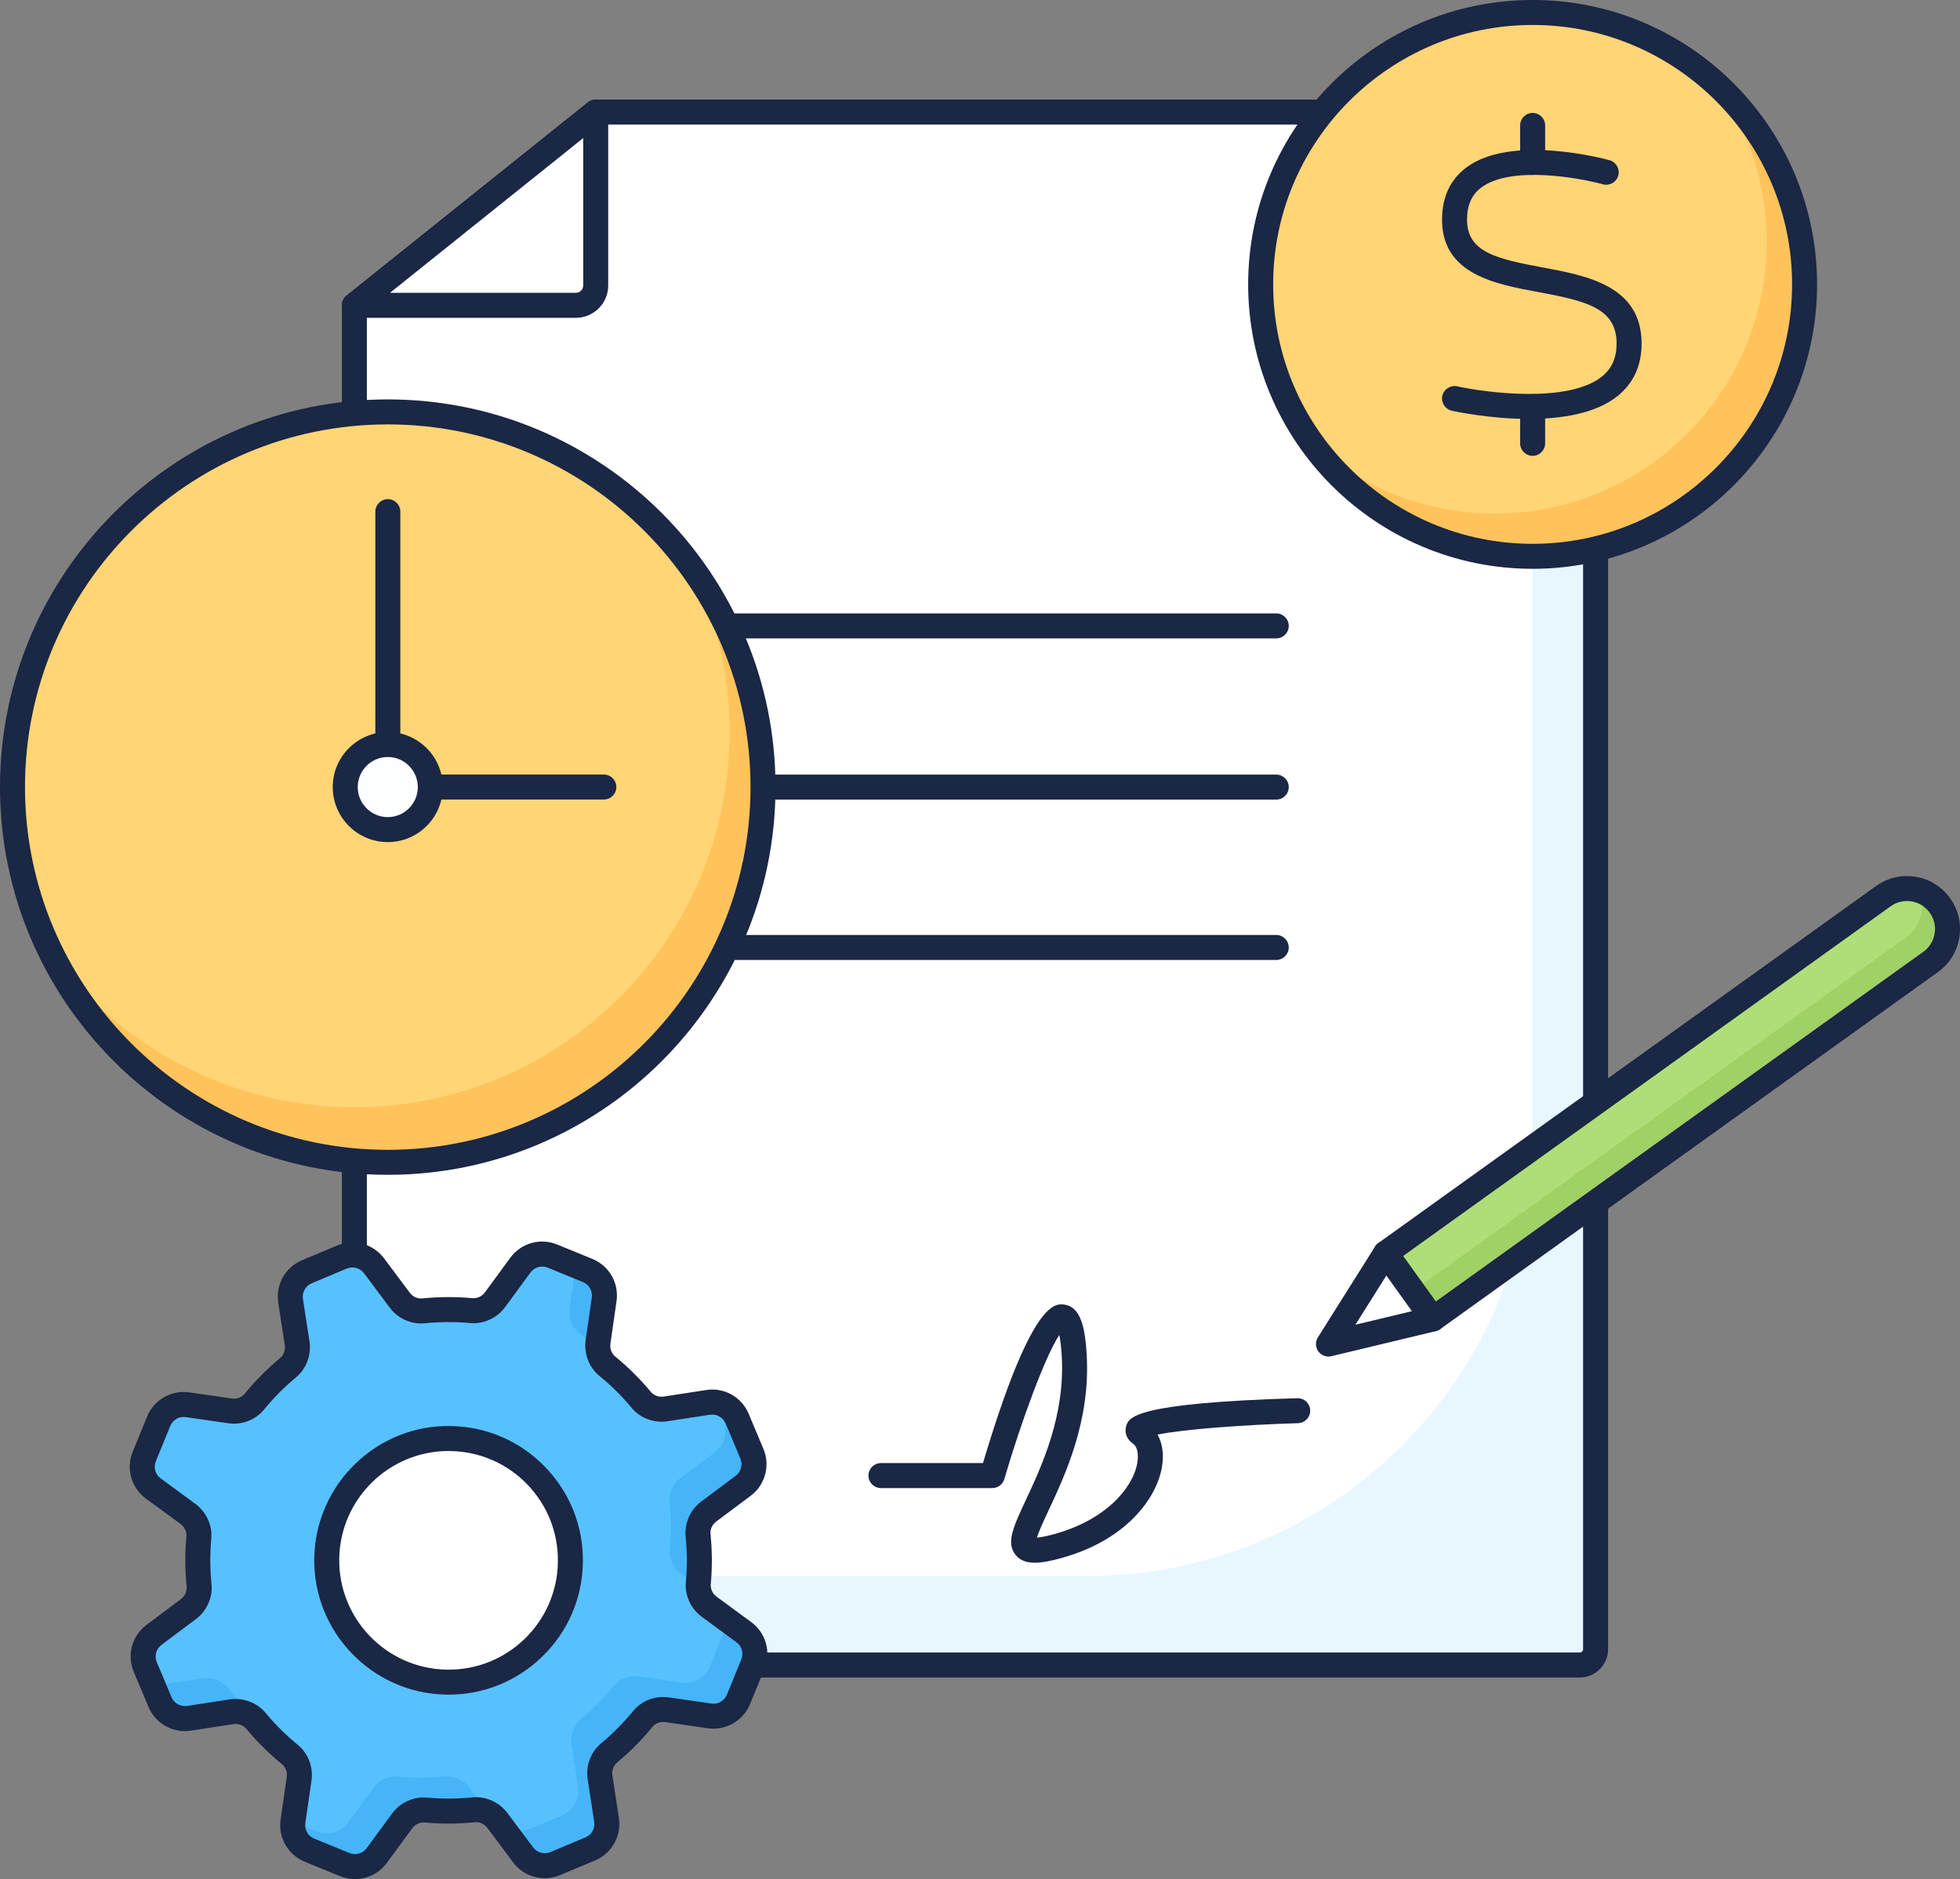<?xml version="1.0" encoding="UTF-8"?><svg xmlns="http://www.w3.org/2000/svg" xmlns:xlink="http://www.w3.org/1999/xlink" height="300.8" preserveAspectRatio="xMidYMid meet" version="1.0" viewBox="0.0 -0.0 313.7 300.8" width="313.7" zoomAndPan="magnify"><rect x="0.0" y="-0.0" width="313.7" height="300.8" fill="#808080" stroke="none"/><defs><clipPath id="a"><path d="M 219 140 L 313.699 140 L 313.699 214 L 219 214 Z M 219 140"/></clipPath><clipPath id="b"><path d="M 20 198 L 123 198 L 123 300.789 L 20 300.789 Z M 20 198"/></clipPath></defs><g><g id="change1_1"><path d="M 252.844 266.52 L 59.25 266.52 C 57.852 266.52 56.719 265.387 56.719 263.988 L 56.719 48.875 L 95.344 17.938 L 252.844 17.938 C 254.242 17.938 255.375 19.07 255.375 20.469 L 255.375 263.988 C 255.375 265.387 254.242 266.52 252.844 266.52" fill="#fff"/></g><g id="change2_1"><path d="M 252.844 17.938 L 245.301 17.938 L 245.301 180.957 C 245.301 220.348 213.363 252.285 173.969 252.285 L 56.719 252.285 L 56.719 263.988 C 56.719 265.387 57.852 266.52 59.25 266.52 L 252.844 266.52 C 254.242 266.52 255.375 265.387 255.375 263.988 L 255.375 20.469 C 255.375 19.07 254.242 17.938 252.844 17.938" fill="#e8f7ff"/></g><g id="change3_3"><path d="M 58.719 49.836 L 58.719 263.988 C 58.719 264.281 58.957 264.52 59.254 264.52 L 252.844 264.52 C 253.137 264.52 253.375 264.281 253.375 263.988 L 253.375 20.469 C 253.375 20.176 253.137 19.938 252.844 19.938 L 96.043 19.938 Z M 252.844 268.52 L 59.254 268.52 C 56.754 268.52 54.719 266.488 54.719 263.988 L 54.719 48.875 C 54.719 48.266 54.992 47.691 55.469 47.312 L 94.094 16.375 C 94.445 16.09 94.887 15.938 95.344 15.938 L 252.844 15.938 C 255.344 15.938 257.375 17.969 257.375 20.469 L 257.375 263.988 C 257.375 266.488 255.344 268.52 252.844 268.52" fill="#1a2745"/></g><g id="change3_4"><path d="M 204.266 102.188 L 112.879 102.188 C 111.77 102.188 110.879 101.293 110.879 100.188 C 110.879 99.082 111.77 98.188 112.879 98.188 L 204.266 98.188 C 205.371 98.188 206.266 99.082 206.266 100.188 C 206.266 101.293 205.371 102.188 204.266 102.188" fill="#1a2745"/></g><g id="change3_5"><path d="M 204.266 127.992 L 112.879 127.992 C 111.77 127.992 110.879 127.098 110.879 125.992 C 110.879 124.887 111.77 123.992 112.879 123.992 L 204.266 123.992 C 205.371 123.992 206.266 124.887 206.266 125.992 C 206.266 127.098 205.371 127.992 204.266 127.992" fill="#1a2745"/></g><g id="change3_6"><path d="M 204.266 153.664 L 112.879 153.664 C 111.77 153.664 110.879 152.77 110.879 151.664 C 110.879 150.559 111.77 149.664 112.879 149.664 L 204.266 149.664 C 205.371 149.664 206.266 150.559 206.266 151.664 C 206.266 152.77 205.371 153.664 204.266 153.664" fill="#1a2745"/></g><g id="change1_2"><path d="M 95.344 45.699 L 95.344 17.938 L 56.719 48.875 L 92.164 48.875 C 93.918 48.875 95.344 47.453 95.344 45.699" fill="#fff"/></g><g id="change3_7"><path d="M 62.414 46.875 L 92.164 46.875 C 92.812 46.875 93.344 46.348 93.344 45.699 L 93.344 22.102 Z M 92.164 50.875 L 56.719 50.875 C 55.867 50.875 55.113 50.336 54.832 49.535 C 54.551 48.734 54.805 47.844 55.469 47.312 L 94.094 16.375 C 94.691 15.891 95.516 15.801 96.207 16.133 C 96.902 16.465 97.344 17.168 97.344 17.938 L 97.344 45.699 C 97.344 48.551 95.02 50.875 92.164 50.875" fill="#1a2745"/></g><g id="change4_1"><path d="M 308.996 153.98 L 229.336 211.133 L 221.773 200.598 L 301.438 143.445 C 304.348 141.359 308.398 142.023 310.488 144.934 C 312.574 147.844 311.906 151.895 308.996 153.98" fill="#afde78"/></g><g id="change5_1"><path d="M 310.488 144.934 C 309.66 143.781 308.523 143 307.277 142.582 C 308.266 145.254 307.426 148.352 305 150.09 L 226.133 206.672 L 229.336 211.133 L 308.996 153.98 C 311.906 151.895 312.574 147.844 310.488 144.934" fill="#9fd165"/></g><g clip-path="url(#a)" id="change3_2"><path d="M 308.996 153.98 L 309.016 153.98 Z M 224.566 201.055 L 229.793 208.344 L 307.832 152.355 C 308.805 151.656 309.449 150.621 309.641 149.441 C 309.84 148.258 309.559 147.074 308.859 146.102 C 308.164 145.125 307.129 144.484 305.945 144.289 C 304.766 144.09 303.578 144.371 302.605 145.07 Z M 229.336 213.133 C 229.227 213.133 229.117 213.125 229.012 213.105 C 228.484 213.02 228.016 212.73 227.711 212.301 L 220.148 201.762 C 219.508 200.863 219.715 199.617 220.609 198.973 L 300.273 141.82 C 302.113 140.5 304.355 139.984 306.598 140.344 C 308.832 140.711 310.789 141.926 312.109 143.77 C 313.434 145.609 313.957 147.855 313.59 150.09 C 313.223 152.328 312.008 154.285 310.164 155.605 L 230.5 212.758 C 230.156 213.004 229.75 213.133 229.336 213.133" fill="#1a2745"/></g><g id="change1_3"><path d="M 212.621 215.145 L 221.773 200.598 L 229.336 211.133 Z M 212.621 215.145" fill="#fff"/></g><g id="change3_8"><path d="M 221.887 204.18 L 216.93 212.055 L 225.977 209.883 Z M 212.621 217.145 C 211.984 217.145 211.379 216.84 210.996 216.309 C 210.52 215.648 210.496 214.766 210.93 214.078 L 220.082 199.531 C 220.438 198.969 221.051 198.617 221.715 198.598 C 222.402 198.574 223.012 198.891 223.398 199.43 L 230.961 209.969 C 231.348 210.508 231.441 211.207 231.211 211.832 C 230.977 212.457 230.445 212.922 229.801 213.078 L 213.09 217.09 C 212.934 217.125 212.773 217.145 212.621 217.145" fill="#1a2745"/></g><g id="change6_1"><path d="M 288.824 45.523 C 288.824 69.562 269.34 89.051 245.301 89.051 C 221.258 89.051 201.77 69.562 201.77 45.523 C 201.77 21.484 221.258 1.996 245.301 1.996 C 269.34 1.996 288.824 21.484 288.824 45.523" fill="#ffd575"/></g><g id="change7_1"><path d="M 274.645 13.379 C 279.746 20.512 282.762 29.238 282.762 38.676 C 282.762 62.715 263.273 82.203 239.234 82.203 C 227.926 82.203 217.629 77.891 209.887 70.82 C 217.785 81.855 230.695 89.051 245.301 89.051 C 269.34 89.051 288.824 69.562 288.824 45.523 C 288.824 32.793 283.355 21.34 274.645 13.379" fill="#ffc35c"/></g><g id="change3_9"><path d="M 245.301 3.996 C 222.398 3.996 203.77 22.625 203.77 45.523 C 203.77 68.422 222.398 87.051 245.301 87.051 C 268.195 87.051 286.824 68.422 286.824 45.523 C 286.824 22.625 268.195 3.996 245.301 3.996 Z M 245.301 91.051 C 220.195 91.051 199.77 70.629 199.77 45.523 C 199.77 20.422 220.195 -0.004 245.301 -0.004 C 270.402 -0.004 290.824 20.422 290.824 45.523 C 290.824 70.629 270.402 91.051 245.301 91.051" fill="#1a2745"/></g><g id="change3_10"><path d="M 244.695 67.059 C 238.406 67.059 232.781 65.836 232.367 65.746 C 231.289 65.504 230.609 64.438 230.848 63.359 C 231.09 62.281 232.168 61.617 233.234 61.84 C 237.855 62.863 251.023 64.578 256.379 60.285 C 257.969 59.008 258.738 57.277 258.738 54.996 C 258.738 49.355 253.961 48.184 246.16 46.742 C 239.316 45.477 230.801 43.898 230.801 35.164 C 230.801 31.586 232.09 28.789 234.633 26.855 C 241.852 21.371 256.969 25.469 257.605 25.645 C 258.672 25.941 259.297 27.043 259.004 28.105 C 258.707 29.172 257.602 29.793 256.539 29.5 C 252.707 28.441 241.73 26.48 237.051 30.043 C 235.535 31.195 234.801 32.871 234.801 35.164 C 234.801 40.312 239.395 41.422 246.887 42.809 C 253.949 44.117 262.738 45.742 262.738 54.996 C 262.738 58.52 261.441 61.352 258.879 63.406 C 255.324 66.258 249.789 67.059 244.695 67.059" fill="#1a2745"/></g><g id="change3_11"><path d="M 245.301 27.996 C 244.191 27.996 243.301 27.102 243.301 25.996 L 243.301 20.078 C 243.301 18.973 244.191 18.078 245.301 18.078 C 246.402 18.078 247.301 18.973 247.301 20.078 L 247.301 25.996 C 247.301 27.102 246.402 27.996 245.301 27.996" fill="#1a2745"/></g><g id="change3_12"><path d="M 245.301 72.969 C 244.191 72.969 243.301 72.074 243.301 70.969 L 243.301 65.91 C 243.301 64.805 244.191 63.91 245.301 63.91 C 246.402 63.91 247.301 64.805 247.301 65.91 L 247.301 70.969 C 247.301 72.074 246.402 72.969 245.301 72.969" fill="#1a2745"/></g><g id="change6_2"><path d="M 122.121 125.98 C 122.121 159.148 95.238 186.055 62.074 186.055 C 28.906 186.055 2 159.148 2 125.98 C 2 92.816 28.906 65.934 62.074 65.934 C 95.238 65.934 122.121 92.816 122.121 125.98" fill="#ffd575"/></g><g id="change7_2"><path d="M 110.598 90.621 C 114.547 98.629 116.777 107.633 116.777 117.164 C 116.777 150.332 89.895 177.238 56.73 177.238 C 36.781 177.238 19.109 167.496 8.184 152.523 C 17.988 172.383 38.434 186.051 62.07 186.051 C 95.238 186.051 122.121 159.148 122.121 125.98 C 122.121 112.758 117.836 100.543 110.598 90.621" fill="#ffc35c"/></g><g id="change3_13"><path d="M 62.074 67.934 C 30.051 67.934 4 93.973 4 125.98 C 4 158.004 30.051 184.055 62.074 184.055 C 94.082 184.055 120.121 158.004 120.121 125.98 C 120.121 93.973 94.082 67.934 62.074 67.934 Z M 62.074 188.055 C 27.844 188.055 0 160.207 0 125.98 C 0 91.77 27.844 63.934 62.074 63.934 C 96.285 63.934 124.121 91.77 124.121 125.98 C 124.121 160.207 96.285 188.055 62.074 188.055" fill="#1a2745"/></g><g id="change3_14"><path d="M 96.645 127.98 L 62.074 127.98 C 60.969 127.98 60.074 127.086 60.074 125.98 L 60.074 81.898 C 60.074 80.793 60.969 79.898 62.074 79.898 C 63.176 79.898 64.074 80.793 64.074 81.898 L 64.074 123.98 L 96.645 123.98 C 97.746 123.98 98.645 124.875 98.645 125.98 C 98.645 127.086 97.746 127.98 96.645 127.98" fill="#1a2745"/></g><g id="change8_1"><path d="M 68.871 125.984 C 68.871 129.746 65.824 132.797 62.062 132.797 C 58.305 132.797 55.254 129.746 55.254 125.984 C 55.254 122.227 58.305 119.176 62.062 119.176 C 65.824 119.176 68.871 122.227 68.871 125.984" fill="#fdfeff"/></g><g id="change3_15"><path d="M 62.066 121.176 C 59.41 121.176 57.254 123.336 57.254 125.988 C 57.254 128.641 59.41 130.797 62.066 130.797 C 64.719 130.797 66.871 128.641 66.871 125.988 C 66.871 123.336 64.719 121.176 62.066 121.176 Z M 62.066 134.797 C 57.207 134.797 53.254 130.844 53.254 125.988 C 53.254 121.129 57.207 117.176 62.066 117.176 C 66.922 117.176 70.871 121.129 70.871 125.988 C 70.871 130.844 66.922 134.797 62.066 134.797" fill="#1a2745"/></g><g id="change3_16"><path d="M 165.613 250.148 C 164.332 250.148 163.309 249.812 162.59 248.953 C 160.957 247.02 162.176 244.414 164.191 240.102 C 166.719 234.699 170.535 226.535 169.926 216.914 C 169.828 215.395 169.68 214.375 169.539 213.699 C 167.312 217.043 163.449 227.496 160.742 236.762 C 160.492 237.613 159.711 238.199 158.82 238.199 L 140.996 238.199 C 139.891 238.199 138.996 237.305 138.996 236.199 C 138.996 235.094 139.891 234.199 140.996 234.199 L 157.328 234.199 C 165.055 208.266 168.812 208.66 170.277 208.824 C 173.059 209.133 173.668 212.773 173.914 216.66 C 174.594 227.301 170.516 236.023 167.812 241.797 C 167.109 243.305 166.27 245.102 165.965 246.133 C 166.473 246.09 167.328 245.953 168.738 245.566 C 176.934 243.312 181.316 238.227 182.023 234.188 C 182.273 232.754 182.023 231.574 181.367 231.109 C 179.859 230.047 180.133 228.68 180.246 228.285 C 180.664 226.902 181.363 224.586 207.641 223.812 C 207.66 223.812 207.684 223.812 207.703 223.812 C 208.777 223.812 209.668 224.668 209.699 225.754 C 209.73 226.855 208.863 227.777 207.762 227.812 C 199.195 228.062 189.32 228.789 185.273 229.637 C 186.059 231.047 186.312 232.875 185.965 234.875 C 185.105 239.773 180.355 246.52 169.801 249.422 C 168.203 249.859 166.801 250.148 165.613 250.148" fill="#1a2745"/></g><g id="change9_1"><path d="M 120.344 232.699 L 117.984 227.082 C 117.219 225.254 115.305 224.18 113.344 224.48 L 106.551 225.523 C 105.078 225.75 103.578 225.219 102.629 224.074 C 100.98 222.094 99.164 220.297 97.203 218.691 C 96.051 217.754 95.504 216.258 95.719 214.785 L 96.699 207.988 C 96.98 206.023 95.891 204.121 94.055 203.371 L 88.414 201.062 C 86.578 200.312 84.469 200.91 83.293 202.508 L 79.23 208.047 C 78.352 209.246 76.914 209.926 75.434 209.793 C 72.91 209.562 70.352 209.574 67.789 209.832 C 66.312 209.98 64.867 209.309 63.977 208.117 L 59.859 202.613 C 58.672 201.027 56.555 200.449 54.727 201.219 L 49.109 203.574 C 47.281 204.344 46.211 206.258 46.512 208.219 L 47.551 215.012 C 47.777 216.48 47.246 217.98 46.105 218.93 C 44.125 220.578 42.324 222.395 40.723 224.355 C 39.781 225.508 38.285 226.055 36.816 225.844 L 30.016 224.863 C 28.051 224.582 26.148 225.672 25.398 227.504 L 23.094 233.145 C 22.344 234.98 22.938 237.094 24.535 238.266 L 30.074 242.328 C 31.273 243.211 31.957 244.645 31.82 246.129 C 31.59 248.648 31.602 251.207 31.859 253.77 C 32.012 255.25 31.34 256.691 30.148 257.582 L 24.645 261.699 C 23.055 262.887 22.48 265.004 23.246 266.832 L 25.605 272.449 C 26.371 274.281 28.285 275.352 30.246 275.051 L 37.039 274.008 C 38.512 273.781 40.012 274.312 40.961 275.457 C 42.605 277.438 44.426 279.234 46.387 280.84 C 47.539 281.781 48.086 283.273 47.871 284.746 L 46.895 291.547 C 46.609 293.508 47.699 295.41 49.535 296.16 L 55.176 298.469 C 57.012 299.219 59.121 298.621 60.293 297.023 L 64.359 291.484 C 65.238 290.285 66.676 289.605 68.156 289.738 C 70.68 289.969 73.238 289.961 75.797 289.699 C 77.277 289.551 78.719 290.223 79.609 291.414 L 83.727 296.918 C 84.918 298.504 87.031 299.082 88.863 298.312 L 94.48 295.957 C 96.309 295.188 97.383 293.273 97.082 291.312 L 96.035 284.52 C 95.812 283.051 96.344 281.551 97.484 280.598 C 99.465 278.953 101.266 277.133 102.867 275.176 C 103.809 274.023 105.301 273.477 106.773 273.688 L 113.574 274.668 C 115.535 274.949 117.441 273.859 118.191 272.027 L 120.496 266.387 C 121.246 264.551 120.652 262.438 119.055 261.266 L 113.516 257.203 C 112.316 256.32 111.633 254.887 111.77 253.402 C 111.996 250.883 111.988 248.324 111.727 245.762 C 111.578 244.281 112.25 242.84 113.441 241.949 L 118.945 237.832 C 120.535 236.645 121.109 234.527 120.344 232.699" fill="#57c1ff"/></g><g id="change10_1"><path d="M 24.535 238.266 L 27.234 240.246 C 27.18 238.961 26.562 237.754 25.508 236.98 L 22.789 234.984 C 22.852 236.258 23.461 237.477 24.535 238.266" fill="#45b5f7"/></g><g id="change10_2"><path d="M 59.414 202.77 C 59.812 203.305 60.332 203.711 60.906 204.012 L 59.859 202.613 C 59.457 202.07 58.938 201.656 58.359 201.363 L 59.414 202.77" fill="#45b5f7"/></g><g id="change10_3"><path d="M 115.777 227.352 C 116.543 229.18 115.969 231.297 114.379 232.484 L 108.875 236.602 C 107.688 237.492 107.016 238.934 107.164 240.414 C 107.422 242.977 107.434 245.535 107.203 248.055 C 107.066 249.535 107.75 250.973 108.949 251.852 L 111.789 253.938 C 111.785 253.758 111.75 253.586 111.77 253.402 C 111.996 250.883 111.988 248.324 111.727 245.762 C 111.578 244.281 112.25 242.84 113.441 241.949 L 118.945 237.832 C 120.535 236.645 121.109 234.527 120.344 232.699 L 117.984 227.082 C 117.379 225.641 116.062 224.68 114.57 224.48 L 115.777 227.352" fill="#45b5f7"/></g><g id="change10_4"><path d="M 92.133 202.637 L 91.152 209.438 C 90.941 210.91 91.484 212.402 92.637 213.344 C 93.738 214.242 94.777 215.219 95.781 216.234 C 95.691 215.762 95.648 215.277 95.719 214.785 L 96.699 207.988 C 96.98 206.023 95.891 204.121 94.055 203.367 L 92.137 202.586 C 92.133 202.602 92.137 202.621 92.133 202.637" fill="#45b5f7"/></g><g id="change10_5"><path d="M 41.82 275.488 C 39.859 273.887 38.043 272.09 36.395 270.109 C 35.445 268.965 33.945 268.434 32.473 268.66 L 25.68 269.703 C 25.266 269.766 24.852 269.758 24.453 269.703 L 25.605 272.449 C 26.371 274.277 28.285 275.352 30.246 275.051 L 37.039 274.008 C 38.512 273.781 40.012 274.312 40.961 275.457 C 41.684 276.328 42.453 277.148 43.242 277.945 C 43.059 277 42.59 276.117 41.82 275.488" fill="#45b5f7"/></g><g id="change10_6"><path d="M 119.055 261.266 L 116.234 259.195 C 116.266 259.812 116.176 260.438 115.93 261.039 L 113.625 266.676 C 112.875 268.512 110.973 269.602 109.008 269.32 L 102.211 268.34 C 100.738 268.129 99.242 268.676 98.301 269.828 C 96.699 271.785 94.902 273.605 92.918 275.254 C 91.777 276.203 91.246 277.703 91.473 279.172 L 92.516 285.965 C 92.816 287.926 91.742 289.84 89.914 290.605 L 84.297 292.965 C 83.094 293.469 81.77 293.383 80.664 292.82 L 83.727 296.918 C 84.914 298.504 87.031 299.078 88.863 298.312 L 94.48 295.953 C 96.309 295.188 97.379 293.273 97.078 291.312 L 96.035 284.52 C 95.812 283.051 96.344 281.551 97.484 280.598 C 99.465 278.953 101.266 277.133 102.867 275.176 C 103.809 274.023 105.301 273.477 106.773 273.688 L 113.574 274.668 C 115.535 274.949 117.441 273.859 118.191 272.023 L 120.496 266.387 C 121.246 264.551 120.652 262.438 119.055 261.266" fill="#45b5f7"/></g><g id="change10_7"><path d="M 75.047 286.066 C 74.156 284.875 72.711 284.203 71.234 284.352 C 68.672 284.609 66.113 284.621 63.594 284.391 C 62.109 284.258 60.672 284.938 59.793 286.137 L 55.73 291.676 C 54.555 293.273 52.445 293.871 50.609 293.121 L 46.891 291.598 C 46.633 293.543 47.715 295.418 49.535 296.16 L 55.176 298.469 C 57.012 299.219 59.121 298.621 60.293 297.023 L 64.359 291.484 C 65.238 290.285 66.676 289.605 68.156 289.738 C 70.68 289.969 73.238 289.961 75.797 289.699 C 76.617 289.617 77.41 289.805 78.117 290.172 L 75.047 286.066" fill="#45b5f7"/></g><g clip-path="url(#b)" id="change3_1"><path d="M 37.699 271.957 C 39.543 271.957 41.324 272.766 42.496 274.176 C 44.047 276.039 45.781 277.762 47.652 279.289 C 49.324 280.656 50.164 282.855 49.852 285.027 L 48.871 291.828 C 48.719 292.887 49.301 293.906 50.289 294.309 L 55.93 296.617 C 56.91 297.02 58.047 296.699 58.684 295.84 L 62.746 290.301 C 64.047 288.531 66.195 287.559 68.34 287.746 C 70.734 287.965 73.176 287.953 75.598 287.711 C 77.754 287.512 79.895 288.453 81.215 290.215 L 85.332 295.719 C 85.969 296.574 87.102 296.883 88.09 296.469 L 93.707 294.113 C 94.691 293.699 95.266 292.672 95.102 291.617 L 94.059 284.824 C 93.723 282.648 94.547 280.441 96.207 279.062 C 98.074 277.508 99.793 275.777 101.316 273.91 C 102.684 272.238 104.859 271.383 107.062 271.711 L 113.859 272.688 C 114.906 272.859 115.934 272.254 116.34 271.27 L 118.645 265.629 C 119.051 264.641 118.73 263.508 117.867 262.879 L 112.332 258.816 C 110.559 257.512 109.578 255.371 109.773 253.223 C 109.996 250.816 109.98 248.375 109.738 245.965 C 109.52 243.816 110.48 241.664 112.242 240.348 L 117.746 236.23 C 118.602 235.59 118.91 234.457 118.496 233.473 L 116.141 227.855 C 115.727 226.871 114.695 226.316 113.648 226.457 L 106.852 227.5 C 104.688 227.84 102.473 227.012 101.094 225.355 C 99.543 223.492 97.809 221.77 95.938 220.242 C 94.27 218.879 93.426 216.68 93.734 214.504 L 94.719 207.703 C 94.871 206.645 94.285 205.625 93.297 205.223 L 87.656 202.914 C 86.668 202.512 85.535 202.832 84.906 203.691 L 80.844 209.23 C 79.543 211 77.402 211.977 75.25 211.785 C 72.855 211.566 70.41 211.578 67.992 211.82 C 65.809 212.02 63.695 211.078 62.379 209.316 L 58.262 203.812 C 57.617 202.957 56.484 202.648 55.504 203.062 L 49.883 205.418 C 48.898 205.832 48.324 206.859 48.484 207.914 L 49.531 214.707 C 49.863 216.887 49.039 219.094 47.383 220.469 C 45.516 222.023 43.793 223.758 42.273 225.621 C 40.906 227.289 38.719 228.148 36.527 227.82 L 29.73 226.844 C 28.672 226.672 27.652 227.273 27.25 228.262 L 24.945 233.902 C 24.539 234.891 24.859 236.023 25.719 236.652 L 31.258 240.715 C 33.031 242.02 34.012 244.16 33.816 246.309 C 33.594 248.715 33.605 251.156 33.852 253.566 C 34.066 255.715 33.105 257.867 31.344 259.184 L 25.844 263.301 C 24.988 263.941 24.68 265.074 25.094 266.059 L 27.449 271.676 C 27.863 272.66 28.891 273.227 29.941 273.074 L 36.734 272.031 C 37.055 271.98 37.379 271.957 37.699 271.957 Z M 56.812 300.789 C 56.012 300.789 55.199 300.637 54.418 300.32 L 48.777 298.012 C 46.09 296.914 44.496 294.137 44.91 291.258 L 45.895 284.461 C 46.008 283.664 45.711 282.871 45.117 282.387 C 43.051 280.695 41.137 278.793 39.422 276.734 C 38.934 276.148 38.129 275.855 37.344 275.984 L 30.547 277.027 C 27.703 277.473 24.891 275.91 23.762 273.223 L 21.406 267.605 C 20.281 264.926 21.117 261.84 23.445 260.098 L 28.953 255.98 C 29.594 255.496 29.949 254.727 29.871 253.969 C 29.602 251.305 29.59 248.605 29.832 245.945 C 29.902 245.188 29.539 244.418 28.891 243.941 L 23.352 239.879 C 21.012 238.16 20.141 235.078 21.238 232.391 L 23.547 226.746 C 24.648 224.062 27.418 222.48 30.297 222.883 L 37.098 223.863 C 37.902 223.988 38.691 223.684 39.172 223.09 C 40.855 221.027 42.762 219.113 44.824 217.395 C 45.41 216.906 45.699 216.109 45.578 215.312 L 44.531 208.52 C 44.094 205.648 45.656 202.855 48.336 201.73 L 53.957 199.375 C 56.633 198.25 59.719 199.09 61.465 201.418 L 65.582 206.922 C 66.062 207.562 66.82 207.922 67.59 207.84 C 70.262 207.574 72.961 207.559 75.613 207.801 C 76.367 207.867 77.145 207.508 77.617 206.863 L 81.68 201.324 C 83.402 198.98 86.477 198.109 89.172 199.211 L 94.812 201.52 C 97.504 202.617 99.094 205.395 98.676 208.273 L 97.699 215.07 C 97.582 215.867 97.879 216.66 98.469 217.145 C 100.539 218.836 102.453 220.738 104.164 222.797 C 104.652 223.383 105.453 223.676 106.242 223.547 L 113.039 222.504 C 115.906 222.047 118.703 223.625 119.828 226.309 L 122.184 231.926 C 123.309 234.605 122.473 237.691 120.145 239.434 L 114.641 243.551 C 113.992 244.035 113.641 244.805 113.719 245.562 C 113.988 248.227 114.004 250.926 113.762 253.586 C 113.688 254.344 114.051 255.113 114.699 255.59 L 120.234 259.652 C 122.578 261.371 123.449 264.453 122.348 267.145 L 120.043 272.781 C 118.941 275.473 116.148 277.062 113.289 276.648 L 106.488 275.668 C 105.684 275.539 104.895 275.848 104.414 276.441 C 102.73 278.504 100.828 280.422 98.766 282.137 C 98.176 282.625 97.891 283.422 98.016 284.215 L 99.055 291.012 C 99.496 293.883 97.934 296.676 95.254 297.801 L 89.637 300.156 C 86.961 301.281 83.867 300.441 82.129 298.113 L 78.012 292.609 C 77.527 291.965 76.754 291.605 76.004 291.691 C 73.32 291.957 70.621 291.973 67.973 291.73 C 67.227 291.652 66.449 292.02 65.973 292.668 L 61.906 298.207 C 60.684 299.871 58.777 300.789 56.812 300.789" fill="#1a2745"/></g><g id="change1_4"><path d="M 91.293 250.113 C 91.102 260.883 82.215 269.453 71.449 269.262 C 60.68 269.07 52.105 260.188 52.297 249.418 C 52.488 238.648 61.375 230.078 72.145 230.27 C 82.91 230.461 91.484 239.344 91.293 250.113" fill="#fff"/></g><g id="change3_17"><path d="M 71.789 232.266 C 62.285 232.266 54.469 239.91 54.297 249.453 C 54.125 259.102 61.836 267.09 71.48 267.262 C 76.125 267.359 80.586 265.605 83.949 262.359 C 87.309 259.113 89.211 254.75 89.289 250.078 C 89.375 245.402 87.637 240.977 84.391 237.613 C 81.145 234.25 76.781 232.352 72.105 232.27 C 72.004 232.266 71.898 232.266 71.789 232.266 Z M 71.805 271.266 C 71.672 271.266 71.543 271.266 71.41 271.262 C 59.559 271.051 50.086 261.238 50.297 249.383 C 50.512 237.527 60.387 228.004 72.176 228.27 C 77.918 228.371 83.281 230.703 87.266 234.836 C 91.254 238.969 93.395 244.406 93.289 250.148 C 93.191 255.891 90.855 261.25 86.723 265.238 C 82.684 269.133 77.402 271.266 71.805 271.266" fill="#1a2745"/></g></g></svg>